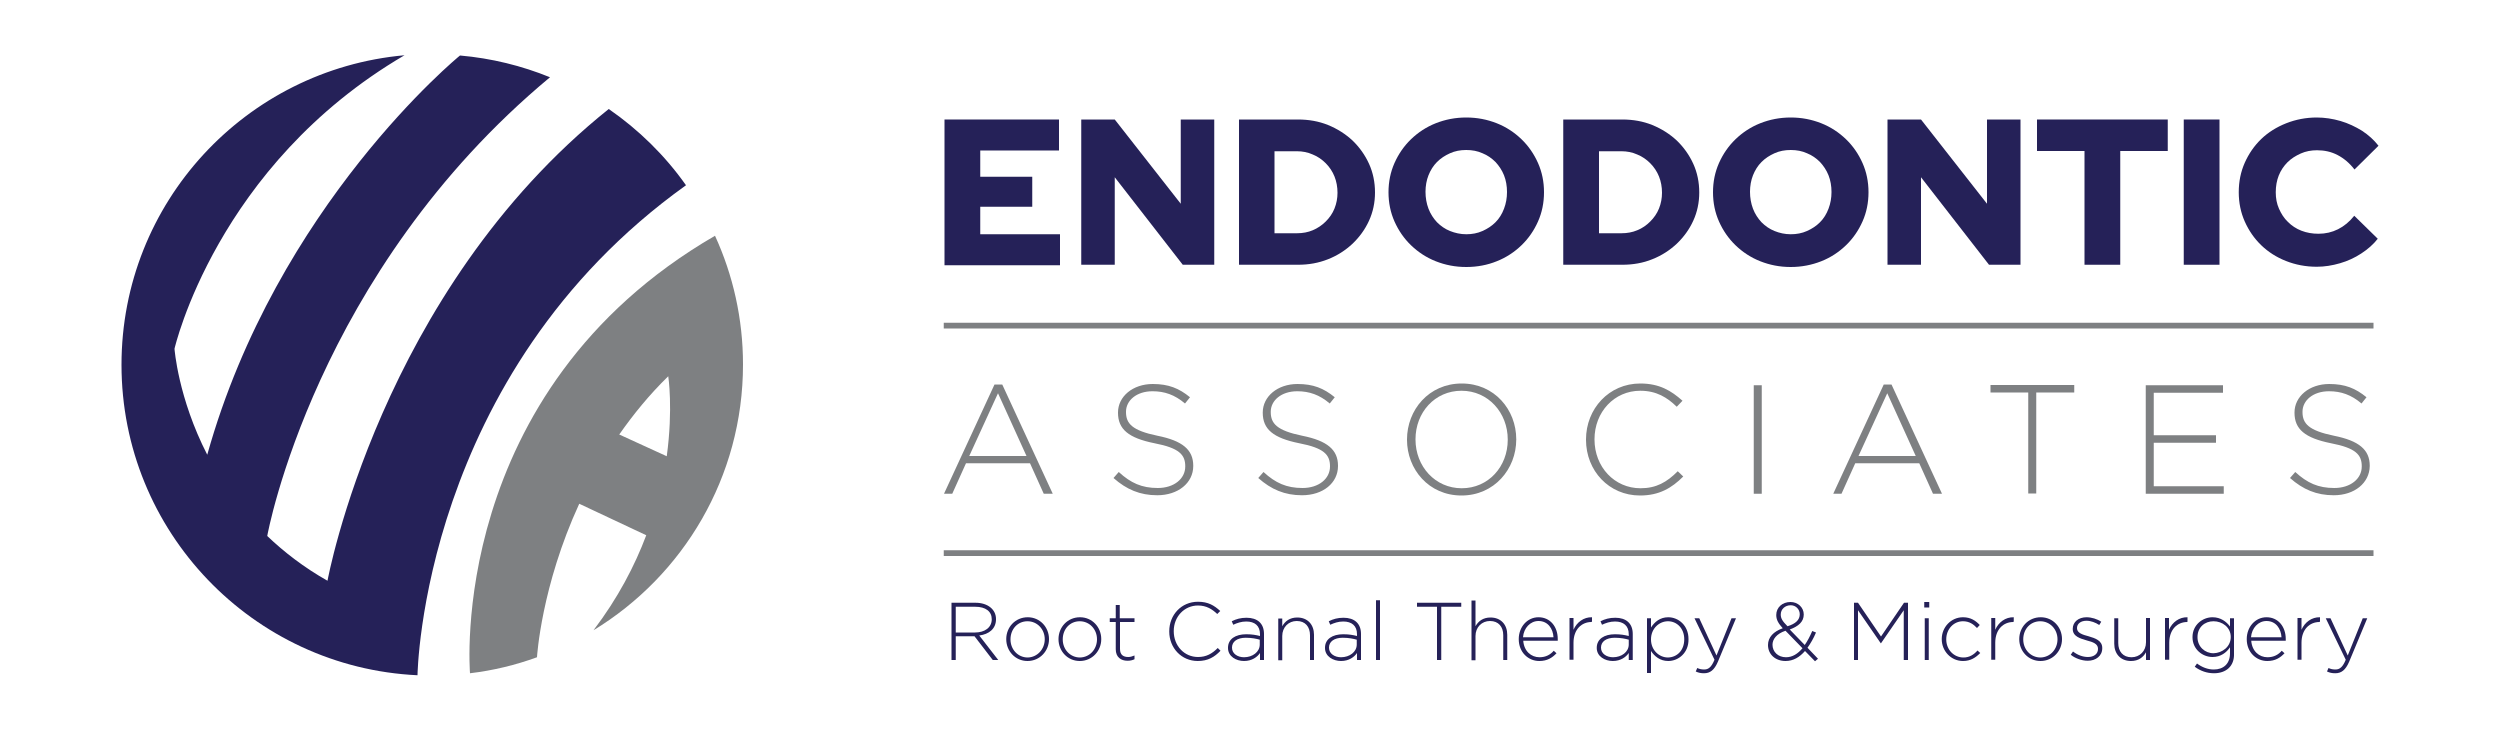 <?xml version="1.0" encoding="utf-8"?>
<!-- Generator: Adobe Illustrator 27.5.0, SVG Export Plug-In . SVG Version: 6.00 Build 0)  -->
<svg version="1.1" id="Layer_1_xA0_Image_1_" xmlns="http://www.w3.org/2000/svg" xmlns:xlink="http://www.w3.org/1999/xlink"
	 x="0px" y="0px" viewBox="0 0 1000 300.4" style="enable-background:new 0 0 1000 300.4;" xml:space="preserve">
<style type="text/css">
	.st0{fill:#252158;}
	.st1{fill:#7E8082;}
</style>
<g>
	<g>
		<g>
			<path class="st0" d="M397.1,264l-7.3-9.5h-7.5v9.5h-1.7v-22.9h9.6c4.9,0,8.2,2.7,8.2,6.5v0.1c0,3.8-2.8,6-6.7,6.5l7.6,9.8H397.1z
				 M396.7,247.7c0-3.1-2.4-5-6.6-5h-7.8V253h7.7C393.9,253,396.7,251,396.7,247.7L396.7,247.7z"/>
			<path class="st0" d="M411,264.4c-4.9,0-8.5-4-8.5-8.7v-0.1c0-4.7,3.6-8.7,8.6-8.7c4.9,0,8.5,4,8.5,8.7v0.1
				C419.6,260.3,416,264.4,411,264.4z M417.9,255.7c0-4-3-7.2-6.9-7.2c-4,0-6.8,3.2-6.8,7.2v0.1c0,4,3,7.2,6.9,7.2
				C415,262.9,417.9,259.6,417.9,255.7L417.9,255.7z"/>
			<path class="st0" d="M431.9,264.4c-4.9,0-8.5-4-8.5-8.7v-0.1c0-4.7,3.6-8.7,8.6-8.7c4.9,0,8.5,4,8.5,8.7v0.1
				C440.5,260.3,436.9,264.4,431.9,264.4z M438.8,255.7c0-4-3-7.2-6.9-7.2c-4,0-6.8,3.2-6.8,7.2v0.1c0,4,3,7.2,6.9,7.2
				C436,262.9,438.8,259.6,438.8,255.7L438.8,255.7z"/>
			<path class="st0" d="M451,264.3c-2.6,0-4.7-1.4-4.7-4.6v-10.9h-2.4v-1.5h2.4V242h1.6v5.3h5.9v1.5H448v10.8c0,2.4,1.4,3.2,3.3,3.2
				c0.8,0,1.5-0.2,2.5-0.6v1.5C452.9,264.1,452.1,264.3,451,264.3z"/>
			<path class="st0" d="M479.1,264.4c-6.5,0-11.4-5.2-11.4-11.8v-0.1c0-6.5,4.8-11.8,11.5-11.8c4.1,0,6.5,1.5,8.9,3.7l-1.2,1.2
				c-2-1.9-4.3-3.4-7.7-3.4c-5.5,0-9.7,4.5-9.7,10.2v0.1c0,5.8,4.2,10.3,9.7,10.3c3.3,0,5.6-1.3,7.9-3.6l1.1,1.1
				C485.8,262.8,483.2,264.4,479.1,264.4z"/>
			<path class="st0" d="M504,264v-2.8c-1.1,1.6-3.2,3.2-6.4,3.2c-3.1,0-6.4-1.8-6.4-5.2v-0.1c0-3.5,3-5.4,7.3-5.4
				c2.3,0,3.9,0.3,5.5,0.7v-0.7c0-3.4-2.1-5.1-5.5-5.1c-2,0-3.7,0.6-5.2,1.3l-0.6-1.4c1.8-0.9,3.6-1.4,5.9-1.4c4.3,0,7,2.2,7,6.5
				V264H504z M504,255.9c-1.4-0.4-3.3-0.8-5.7-0.8c-3.5,0-5.5,1.6-5.5,3.9v0.1c0,2.4,2.3,3.8,4.8,3.8c3.4,0,6.3-2.1,6.3-5.1V255.9z"
				/>
			<path class="st0" d="M524,264v-9.9c0-3.4-1.9-5.7-5.3-5.7c-3.3,0-5.8,2.5-5.8,6v9.7h-1.6v-16.7h1.6v3.1c1.1-2,3-3.5,6-3.5
				c4.2,0,6.7,2.9,6.7,6.9V264H524z"/>
			<path class="st0" d="M542.8,264v-2.8c-1.1,1.6-3.2,3.2-6.4,3.2c-3.1,0-6.4-1.8-6.4-5.2v-0.1c0-3.5,3-5.4,7.3-5.4
				c2.3,0,3.9,0.3,5.5,0.7v-0.7c0-3.4-2.1-5.1-5.5-5.1c-2,0-3.7,0.6-5.2,1.3l-0.6-1.4c1.8-0.9,3.6-1.4,5.9-1.4c4.3,0,7,2.2,7,6.5
				V264H542.8z M542.8,255.9c-1.4-0.4-3.3-0.8-5.7-0.8c-3.5,0-5.5,1.6-5.5,3.9v0.1c0,2.4,2.3,3.8,4.8,3.8c3.4,0,6.3-2.1,6.3-5.1
				V255.9z"/>
			<path class="st0" d="M550.4,264v-23.9h1.6V264H550.4z"/>
			<path class="st0" d="M576.5,242.7V264h-1.7v-21.3h-8v-1.6h17.7v1.6H576.5z"/>
			<path class="st0" d="M601.3,264v-9.9c0-3.4-1.9-5.7-5.3-5.7c-3.3,0-5.8,2.5-5.8,6v9.7h-1.6v-23.9h1.6v10.3c1.1-2,3-3.5,6-3.5
				c4.2,0,6.7,2.9,6.7,6.9V264H601.3z"/>
			<path class="st0" d="M615.8,262.9c2.6,0,4.4-1.1,5.7-2.6l1.1,1c-1.7,1.8-3.7,3.1-6.9,3.1c-4.4,0-8.2-3.5-8.2-8.7v-0.1
				c0-4.8,3.4-8.7,7.9-8.7c4.7,0,7.7,3.8,7.7,8.7v0.1c0,0.2,0,0.3,0,0.6h-13.8C609.6,260.5,612.5,262.9,615.8,262.9z M621.4,254.9
				c-0.2-3.4-2.2-6.5-6-6.5c-3.3,0-5.9,2.8-6.2,6.5H621.4z"/>
			<path class="st0" d="M636.6,248.8c-3.9,0-7.2,2.9-7.2,8.3v6.8h-1.6v-16.7h1.6v4.7c1.3-3,4.1-5.1,7.4-5v1.8H636.6z"/>
			<path class="st0" d="M651.5,264v-2.8c-1.1,1.6-3.2,3.2-6.4,3.2c-3.1,0-6.4-1.8-6.4-5.2v-0.1c0-3.5,3-5.4,7.3-5.4
				c2.3,0,3.9,0.3,5.5,0.7v-0.7c0-3.4-2.1-5.1-5.5-5.1c-2,0-3.7,0.6-5.2,1.3l-0.6-1.4c1.8-0.9,3.6-1.4,5.9-1.4c4.3,0,7,2.2,7,6.5
				V264H651.5z M651.6,255.9c-1.4-0.4-3.3-0.8-5.7-0.8c-3.5,0-5.5,1.6-5.5,3.9v0.1c0,2.4,2.3,3.8,4.8,3.8c3.4,0,6.3-2.1,6.3-5.1
				V255.9z"/>
			<path class="st0" d="M667.3,264.4c-3.3,0-5.5-1.9-6.9-4v8.8h-1.6v-21.9h1.6v3.7c1.4-2.2,3.6-4.1,6.9-4.1c4,0,8.1,3.2,8.1,8.7v0.1
				C675.5,261.1,671.4,264.4,667.3,264.4z M673.7,255.7c0-4.4-3-7.2-6.5-7.2c-3.5,0-6.8,2.9-6.8,7.2v0.1c0,4.3,3.3,7.2,6.8,7.2
				C670.8,262.9,673.7,260.2,673.7,255.7L673.7,255.7z"/>
			<path class="st0" d="M687.2,264.6c-1.5,3.5-3.2,4.7-5.6,4.7c-1.3,0-2.2-0.2-3.3-0.7l0.6-1.4c0.9,0.4,1.6,0.6,2.8,0.6
				c1.7,0,2.9-1,4.1-3.9l-8-16.6h1.9l6.9,14.9l6-14.9h1.8L687.2,264.6z"/>
			<path class="st0" d="M726,264.5l-4-4.1c-2.2,2.5-4.7,4-7.8,4c-4,0-7-2.6-7-6.4c0-3.1,2.2-5.4,5.9-6.7c-1.7-1.9-2.6-3.3-2.6-5.3
				c0-3,2.4-5.2,5.7-5.2c3,0,5.3,2.2,5.3,5c0,2.9-2.1,4.7-5.6,6l6,6.2c1.1-1.6,2.1-3.5,3-5.6l1.5,0.6c-1,2.4-2.2,4.4-3.4,6.1
				l4.2,4.4L726,264.5z M714.2,252.3c-3.6,1.2-5.2,3.4-5.2,5.6c0,2.8,2.2,5,5.4,5c2.6,0,4.7-1.4,6.6-3.6L714.2,252.3z M716.3,242.1
				c-2.3,0-4,1.6-4,3.7c0,1.5,0.6,2.6,2.7,4.7c3.3-1,4.9-2.6,4.9-4.8C719.9,243.7,718.3,242.1,716.3,242.1z"/>
			<path class="st0" d="M761.5,264v-19.9l-9.1,13.2h-0.1l-9.1-13.2V264h-1.6v-22.9h1.6l9.2,13.5l9.2-13.5h1.6V264H761.5z"/>
			<path class="st0" d="M769.7,243v-2.2h2v2.2H769.7z M769.9,264v-16.7h1.6V264H769.9z"/>
			<path class="st0" d="M785.2,264.4c-4.8,0-8.5-4-8.5-8.7v-0.1c0-4.7,3.7-8.7,8.5-8.7c3.1,0,5.1,1.4,6.7,3.1l-1.1,1.2
				c-1.4-1.5-3.1-2.7-5.6-2.7c-3.8,0-6.7,3.2-6.7,7.2v0.1c0,4,3,7.2,6.9,7.2c2.4,0,4.2-1.2,5.6-2.8l1.1,1
				C790.3,263,788.3,264.4,785.2,264.4z"/>
			<path class="st0" d="M805.3,248.8c-3.9,0-7.2,2.9-7.2,8.3v6.8h-1.6v-16.7h1.6v4.7c1.3-3,4.1-5.1,7.4-5v1.8H805.3z"/>
			<path class="st0" d="M816.2,264.4c-4.9,0-8.5-4-8.5-8.7v-0.1c0-4.7,3.6-8.7,8.6-8.7c4.9,0,8.5,4,8.5,8.7v0.1
				C824.8,260.3,821.2,264.4,816.2,264.4z M823,255.7c0-4-3-7.2-6.9-7.2c-4,0-6.8,3.2-6.8,7.2v0.1c0,4,3,7.2,6.9,7.2
				C820.2,262.9,823,259.6,823,255.7L823,255.7z"/>
			<path class="st0" d="M835.1,264.3c-2.4,0-5.1-1-6.8-2.4l0.9-1.3c1.8,1.4,3.9,2.2,6,2.2c2.3,0,4-1.2,4-3.2v-0.1
				c0-2-2.1-2.7-4.4-3.3c-2.7-0.8-5.7-1.6-5.7-4.6v-0.1c0-2.7,2.3-4.6,5.5-4.6c2,0,4.3,0.7,5.9,1.8l-0.8,1.3c-1.5-1-3.4-1.7-5.1-1.7
				c-2.3,0-3.8,1.2-3.8,2.9v0.1c0,1.9,2.3,2.6,4.6,3.2c2.7,0.8,5.5,1.7,5.5,4.7v0.1C840.9,262.4,838.3,264.3,835.1,264.3z"/>
			<path class="st0" d="M858.4,264v-3.1c-1.1,2-3,3.5-6,3.5c-4.2,0-6.7-2.9-6.7-6.9v-10.2h1.6v9.9c0,3.4,1.9,5.7,5.3,5.7
				c3.3,0,5.8-2.5,5.8-6v-9.7h1.6V264H858.4z"/>
			<path class="st0" d="M874.9,248.8c-3.9,0-7.2,2.9-7.2,8.3v6.8H866v-16.7h1.6v4.7c1.3-3,4.1-5.1,7.4-5v1.8H874.9z"/>
			<path class="st0" d="M885.6,269.3c-2.8,0-5.4-0.9-7.7-2.6l0.9-1.3c2,1.5,4.3,2.4,6.7,2.4c3.8,0,6.5-2.2,6.5-6.5v-2.4
				c-1.4,2.1-3.7,3.9-7,3.9c-4,0-8-3.1-8-7.9v-0.1c0-4.8,4-7.9,8-7.9c3.3,0,5.6,1.8,7,3.7v-3.3h1.6v14.1
				C893.8,266.5,890.4,269.3,885.6,269.3z M892.3,254.8c0-3.9-3.4-6.3-6.9-6.3c-3.5,0-6.4,2.4-6.4,6.3v0.1c0,3.8,3,6.4,6.4,6.4
				C888.9,261.2,892.3,258.7,892.3,254.8L892.3,254.8z"/>
			<path class="st0" d="M907,262.9c2.6,0,4.4-1.1,5.7-2.6l1.1,1c-1.7,1.8-3.7,3.1-6.9,3.1c-4.4,0-8.2-3.5-8.2-8.7v-0.1
				c0-4.8,3.4-8.7,7.9-8.7c4.7,0,7.7,3.8,7.7,8.7v0.1c0,0.2,0,0.3,0,0.6h-13.8C900.8,260.5,903.7,262.9,907,262.9z M912.6,254.9
				c-0.2-3.4-2.2-6.5-6-6.5c-3.3,0-5.9,2.8-6.2,6.5H912.6z"/>
			<path class="st0" d="M927.8,248.8c-3.9,0-7.2,2.9-7.2,8.3v6.8H919v-16.7h1.6v4.7c1.3-3,4.1-5.1,7.4-5v1.8H927.8z"/>
			<path class="st0" d="M939.7,264.6c-1.5,3.5-3.2,4.7-5.6,4.7c-1.3,0-2.2-0.2-3.3-0.7l0.6-1.4c0.9,0.4,1.6,0.6,2.8,0.6
				c1.7,0,2.9-1,4.1-3.9l-8-16.6h1.9l6.9,14.9l6-14.9h1.8L939.7,264.6z"/>
		</g>
		<g>
			<path class="st1" d="M417.5,197.5l-5.5-12.2h-25.6l-5.5,12.2h-3.3l20.2-43.7h3.1l20.2,43.7H417.5z M399.2,157.3l-11.5,25.1h22.9
				L399.2,157.3z"/>
			<path class="st1" d="M462.9,198.1c-6.9,0-12.3-2.3-17.5-6.9l2.1-2.4c4.8,4.4,9.2,6.4,15.6,6.4c6.5,0,11-3.7,11-8.6v-0.1
				c0-4.6-2.4-7.3-12.3-9.2c-10.4-2.1-14.6-5.6-14.6-12.2v-0.1c0-6.4,5.9-11.4,13.9-11.4c6.3,0,10.5,1.7,14.9,5.3l-2,2.5
				c-4.1-3.5-8.2-4.9-13-4.9c-6.4,0-10.6,3.7-10.6,8.2v0.1c0,4.6,2.4,7.4,12.6,9.5c10,2,14.3,5.6,14.3,12v0.1
				C477.3,193.2,471.2,198.1,462.9,198.1z"/>
			<path class="st1" d="M520.8,198.1c-6.9,0-12.3-2.3-17.5-6.9l2.1-2.4c4.8,4.4,9.2,6.4,15.6,6.4c6.5,0,11-3.7,11-8.6v-0.1
				c0-4.6-2.4-7.3-12.3-9.2c-10.4-2.1-14.6-5.6-14.6-12.2v-0.1c0-6.4,5.9-11.4,13.9-11.4c6.3,0,10.5,1.7,14.9,5.3l-2,2.5
				c-4.1-3.5-8.2-4.9-13-4.9c-6.4,0-10.6,3.7-10.6,8.2v0.1c0,4.6,2.4,7.4,12.6,9.5c10,2,14.3,5.6,14.3,12v0.1
				C535.2,193.2,529.2,198.1,520.8,198.1z"/>
			<path class="st1" d="M584.6,198.2c-13.1,0-21.8-10.5-21.8-22.3v-0.1c0-11.8,8.7-22.4,21.9-22.4c13.1,0,21.8,10.5,21.8,22.3
				c0.1,0.1,0.1,0.1,0,0.1C606.5,187.6,597.7,198.2,584.6,198.2z M603.1,175.8c0-10.7-7.8-19.5-18.5-19.5
				c-10.7,0-18.4,8.7-18.4,19.4v0.1c0,10.7,7.8,19.5,18.5,19.5c10.7,0,18.4-8.7,18.4-19.4V175.8z"/>
			<path class="st1" d="M656,198.2c-12.4,0-21.6-9.9-21.6-22.3v-0.1c0-12.3,9.2-22.4,21.7-22.4c7.7,0,12.4,2.9,16.9,6.9l-2.3,2.4
				c-3.8-3.7-8.1-6.4-14.6-6.4c-10.4,0-18.3,8.5-18.3,19.4v0.1c0,11,8,19.5,18.4,19.5c6.3,0,10.5-2.4,14.9-6.8l2.2,2.1
				C668.7,195.2,663.7,198.2,656,198.2z"/>
			<path class="st1" d="M701.5,197.5v-43.4h3.2v43.4H701.5z"/>
			<path class="st1" d="M773.2,197.5l-5.5-12.2h-25.6l-5.5,12.2h-3.3l20.2-43.7h3.1l20.2,43.7H773.2z M754.9,157.3l-11.5,25.1h22.9
				L754.9,157.3z"/>
			<path class="st1" d="M814.5,157v40.4h-3.2V157h-15.1v-3h33.5v3H814.5z"/>
			<path class="st1" d="M858.3,197.5v-43.4h30.9v3h-27.7v17h24.9v3h-24.9v17.4h28v3H858.3z"/>
			<path class="st1" d="M933.5,198.1c-6.9,0-12.3-2.3-17.5-6.9l2.1-2.4c4.8,4.4,9.2,6.4,15.6,6.4c6.5,0,11-3.7,11-8.6v-0.1
				c0-4.6-2.4-7.3-12.3-9.2c-10.4-2.1-14.6-5.6-14.6-12.2v-0.1c0-6.4,5.9-11.4,13.9-11.4c6.3,0,10.5,1.7,14.9,5.3l-2,2.5
				c-4.1-3.5-8.2-4.9-13-4.9c-6.4,0-10.6,3.7-10.6,8.2v0.1c0,4.6,2.4,7.4,12.6,9.5c10,2,14.3,5.6,14.3,12v0.1
				C947.8,193.2,941.8,198.1,933.5,198.1z"/>
		</g>
		<g>
			<path class="st0" d="M377.8,105.9V47.8h45.8v12.4h-31.5v10.5h20.8v12h-20.8v11h31.9v12.4H377.8z"/>
			<path class="st0" d="M432.5,105.9V47.8h13.4l26.4,33.7V47.8h13.4v58.1h-12.6l-27.2-35v35H432.5z"/>
			<path class="st0" d="M495.6,105.9V47.8h23.6c4.3,0,8.3,0.7,12,2.2c3.7,1.5,7,3.6,9.8,6.2c2.8,2.7,5,5.8,6.6,9.3
				c1.6,3.5,2.4,7.4,2.4,11.5c0,4-0.8,7.8-2.4,11.3c-1.6,3.5-3.8,6.5-6.6,9.2c-2.8,2.6-6,4.7-9.8,6.2s-7.7,2.2-12,2.2H495.6z
				 M509.8,93.3h9c2.3,0,4.4-0.4,6.3-1.2s3.7-2,5.2-3.5s2.7-3.2,3.5-5.2c0.8-2,1.2-4.1,1.2-6.3c0-2.3-0.4-4.5-1.2-6.5
				c-0.8-2-2-3.8-3.5-5.3c-1.5-1.5-3.2-2.7-5.2-3.5c-2-0.9-4.1-1.3-6.3-1.3h-9V93.3z"/>
			<path class="st0" d="M586.5,106.8c-4.4,0-8.4-0.8-12.2-2.3c-3.8-1.5-7.1-3.7-9.9-6.4c-2.8-2.7-5-5.9-6.6-9.5
				c-1.6-3.6-2.4-7.5-2.4-11.7c0-4.2,0.8-8.1,2.4-11.7c1.6-3.6,3.8-6.8,6.6-9.5c2.8-2.7,6.1-4.9,9.9-6.4c3.8-1.5,7.8-2.3,12.2-2.3
				c4.4,0,8.4,0.8,12.2,2.3c3.8,1.5,7.1,3.7,9.9,6.4c2.8,2.7,5,5.9,6.6,9.5c1.6,3.6,2.4,7.5,2.4,11.7c0,4.2-0.8,8.1-2.4,11.7
				c-1.6,3.6-3.8,6.8-6.6,9.5c-2.8,2.7-6.1,4.9-9.9,6.4C595,106,590.9,106.8,586.5,106.8z M586.5,93.7c2.3,0,4.5-0.4,6.5-1.3
				c2-0.9,3.7-2,5.2-3.5c1.5-1.5,2.6-3.3,3.4-5.4c0.8-2.1,1.2-4.3,1.2-6.7c0-2.4-0.4-4.7-1.2-6.7c-0.8-2-2-3.8-3.4-5.3
				c-1.5-1.5-3.2-2.7-5.2-3.5c-2-0.9-4.1-1.3-6.5-1.3s-4.5,0.4-6.5,1.3c-2,0.9-3.7,2-5.2,3.5c-1.5,1.5-2.6,3.3-3.4,5.3
				c-0.8,2-1.2,4.3-1.2,6.6c0,2.4,0.4,4.7,1.2,6.8c0.8,2.1,2,3.9,3.4,5.4c1.5,1.5,3.2,2.7,5.2,3.5C582,93.2,584.2,93.7,586.5,93.7z"
				/>
			<path class="st0" d="M625.3,105.9V47.8h23.6c4.3,0,8.3,0.7,12,2.2c3.7,1.5,7,3.6,9.8,6.2c2.8,2.7,5,5.8,6.6,9.3
				c1.6,3.5,2.4,7.4,2.4,11.5c0,4-0.8,7.8-2.4,11.3c-1.6,3.5-3.8,6.5-6.6,9.2c-2.8,2.6-6,4.7-9.8,6.2c-3.7,1.5-7.7,2.2-12,2.2H625.3
				z M639.6,93.3h9c2.3,0,4.4-0.4,6.3-1.2c2-0.8,3.7-2,5.2-3.5s2.7-3.2,3.5-5.2c0.8-2,1.2-4.1,1.2-6.3c0-2.3-0.4-4.5-1.2-6.5
				c-0.8-2-2-3.8-3.5-5.3c-1.5-1.5-3.2-2.7-5.2-3.5c-2-0.9-4.1-1.3-6.3-1.3h-9V93.3z"/>
			<path class="st0" d="M716.3,106.8c-4.4,0-8.4-0.8-12.2-2.3c-3.8-1.5-7.1-3.7-9.9-6.4c-2.8-2.7-5-5.9-6.6-9.5
				c-1.6-3.6-2.4-7.5-2.4-11.7c0-4.2,0.8-8.1,2.4-11.7c1.6-3.6,3.8-6.8,6.6-9.5c2.8-2.7,6.1-4.9,9.9-6.4c3.8-1.5,7.8-2.3,12.2-2.3
				c4.4,0,8.4,0.8,12.2,2.3c3.8,1.5,7.1,3.7,9.9,6.4c2.8,2.7,5,5.9,6.6,9.5c1.6,3.6,2.4,7.5,2.4,11.7c0,4.2-0.8,8.1-2.4,11.7
				c-1.6,3.6-3.8,6.8-6.6,9.5c-2.8,2.7-6.1,4.9-9.9,6.4C724.7,106,720.6,106.8,716.3,106.8z M716.3,93.7c2.3,0,4.5-0.4,6.5-1.3
				c2-0.9,3.7-2,5.2-3.5c1.5-1.5,2.6-3.3,3.4-5.4c0.8-2.1,1.2-4.3,1.2-6.7c0-2.4-0.4-4.7-1.2-6.7c-0.8-2-2-3.8-3.4-5.3
				c-1.5-1.5-3.2-2.7-5.2-3.5c-2-0.9-4.1-1.3-6.5-1.3s-4.5,0.4-6.5,1.3c-2,0.9-3.7,2-5.2,3.5c-1.5,1.5-2.6,3.3-3.4,5.3
				c-0.8,2-1.2,4.3-1.2,6.6c0,2.4,0.4,4.7,1.2,6.8c0.8,2.1,2,3.9,3.4,5.4c1.5,1.5,3.2,2.7,5.2,3.5C711.8,93.2,713.9,93.7,716.3,93.7
				z"/>
			<path class="st0" d="M755,105.9V47.8h13.4l26.4,33.7V47.8h13.4v58.1h-12.6l-27.2-35v35H755z"/>
			<path class="st0" d="M833.8,105.9V60.4h-19V47.8h52.3v12.6h-19v45.5H833.8z"/>
			<path class="st0" d="M873.5,105.9V47.8h14.3v58.1H873.5z"/>
			<path class="st0" d="M926.7,106.7c-4.4,0-8.5-0.8-12.3-2.3c-3.8-1.5-7.1-3.6-9.9-6.3c-2.8-2.7-5-5.9-6.6-9.5
				c-1.6-3.6-2.4-7.5-2.4-11.7c0-4.3,0.8-8.2,2.4-11.8c1.6-3.6,3.8-6.8,6.6-9.5c2.8-2.7,6.2-4.8,10-6.3c3.8-1.5,7.9-2.3,12.2-2.3
				c3.2,0,6.4,0.5,9.5,1.4c3.1,0.9,6,2.3,8.6,3.9c2.6,1.7,4.8,3.7,6.6,6l-9.6,9.5c-2-2.6-4.3-4.5-6.8-5.8c-2.5-1.3-5.2-1.9-8.2-1.9
				c-2.3,0-4.5,0.4-6.5,1.3c-2,0.9-3.8,2-5.3,3.5c-1.5,1.5-2.7,3.3-3.5,5.3c-0.8,2-1.2,4.3-1.2,6.7c0,2.4,0.4,4.6,1.3,6.6
				c0.9,2,2,3.8,3.6,5.3c1.5,1.5,3.3,2.7,5.4,3.5s4.3,1.2,6.8,1.2c2.8,0,5.4-0.6,7.8-1.8c2.4-1.2,4.6-3,6.5-5.4l9.4,9.2
				c-1.8,2.3-4,4.2-6.6,5.9c-2.6,1.7-5.4,3-8.5,3.9C932.9,106.2,929.8,106.7,926.7,106.7z"/>
		</g>
		<g>
			<rect x="377.5" y="220.1" class="st1" width="571.9" height="2.3"/>
		</g>
		<g>
			<rect x="377.5" y="129.1" class="st1" width="571.9" height="2.3"/>
		</g>
	</g>
	<g>
		<g>
			<path class="st0" d="M274.4,74.1c-8.4-11.9-18.9-22.2-30.9-30.5C152.1,116.7,131,232.3,131,232.3c-9.4-5.3-17.4-11.5-24.1-17.9
				c0-0.3,19.2-105.5,113.1-183.5c-11.3-4.6-23.4-7.6-36-8.7c-0.4,0.3-73.2,59.9-101.1,159.7c-11.7-22.8-13.1-42.4-13.1-42.4
				s16.7-73.3,92-117.4C98.3,27.8,48.6,81,48.6,145.9c0,66.7,52.5,121.1,118.4,124.2C167,270,168.6,149.8,274.4,74.1z"/>
		</g>
		<g>
			<g>
				<path class="st1" d="M286,94.3c-107.6,62.4-98,174.7-98,175c9.3-1.1,18.3-3.3,26.8-6.4c0-0.2,1.7-28.4,16.9-61.4l26.8,12.6
					c-4.6,12.2-11.3,25.1-21.1,38c35.8-21.8,59.8-61.2,59.8-106.3C297.2,127.5,293.2,110,286,94.3z M247.7,173.8
					c5.6-8,12-15.9,19.6-23.3c0,0,2,12.9-0.6,32L247.7,173.8z"/>
			</g>
		</g>
	</g>
</g>
</svg>
